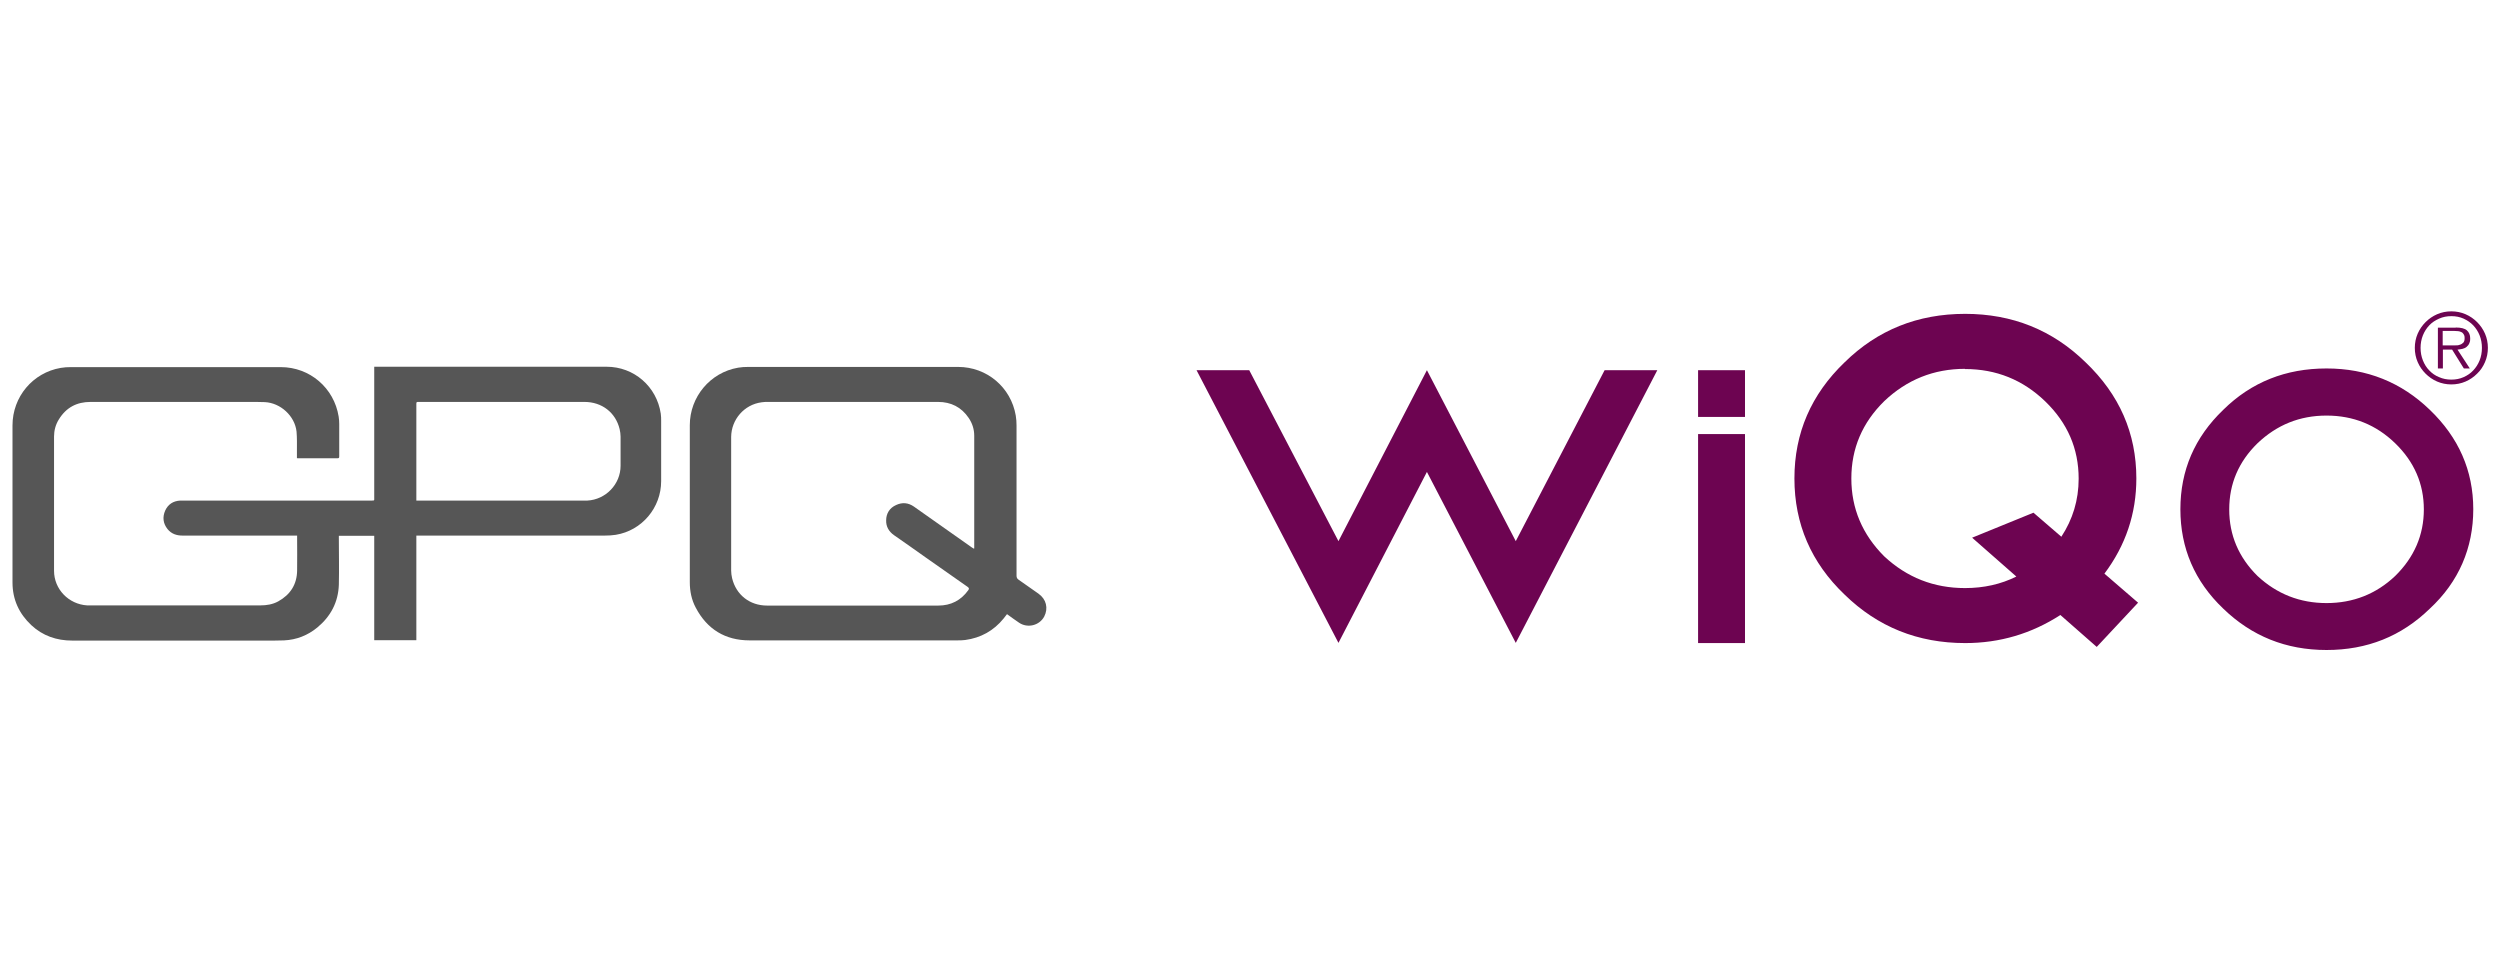 <svg xmlns="http://www.w3.org/2000/svg" id="Livello_1" data-name="Livello 1" viewBox="0 0 1300 500"><defs><style>      .cls-1, .cls-2, .cls-3 {        stroke-width: 0px;      }      .cls-1, .cls-3 {        fill: #6d0451;      }      .cls-2 {        fill: #565656;      }      .cls-3 {        fill-rule: evenodd;      }    </style></defs><g><path class="cls-1" d="M1209.8,191.6c21,0,38.9,7.2,53.7,21.5,15,14.4,22.6,31.6,22.6,51.7s-7.5,37.7-22.6,51.7c-14.8,14.4-32.6,21.5-53.7,21.5s-38.9-7.2-53.7-21.5c-14.9-14.2-22.3-31.5-22.3-51.7s7.4-37.4,22.3-51.7c14.6-14.4,32.5-21.5,53.7-21.5ZM1021.8,163.2c24.6,0,45.5,8.4,62.7,25.2,17.6,16.8,26.4,36.9,26.4,60.4,0,18.2-5.5,34.7-16.6,49.5l17.5,15.1-21.5,23-18.9-16.6c-15,9.7-31.5,14.6-49.5,14.6-24.6,0-45.5-8.4-62.7-25.2-17.4-16.6-26.1-36.8-26.1-60.4s8.7-43.7,26.1-60.4c17.1-16.8,38-25.2,62.7-25.2ZM907.4,225.7v108.7h-24.4v-108.7h24.4ZM649.6,192.5l46.4,88.9,46-88.9,46.2,88.9,46.2-88.9h27.4l-73.6,141.8-46.2-88.9-46,88.9-73.8-141.8h27.4ZM1209.8,216.1c-13.9,0-25.8,4.8-35.9,14.4-9.8,9.6-14.7,21-14.7,34.4s4.9,24.9,14.7,34.6c10.1,9.4,22.1,14.1,35.9,14.1s25.8-4.7,35.7-14.1c9.9-9.7,14.9-21.3,14.9-34.6s-5-24.8-14.9-34.4c-9.9-9.6-21.8-14.4-35.7-14.4ZM1021.8,191.8c-16.2,0-30.2,5.6-42,16.8-11.4,11.2-17.1,24.6-17.1,40.2s5.7,29.1,17.1,40.5c11.8,11,25.8,16.5,42,16.5,9.8,0,18.7-2,26.7-6l-23-20.2,31.9-13,14.5,12.5c5.9-9,9-19,9-30.2,0-15.6-5.8-29-17.4-40.2-11.6-11.2-25.5-16.8-41.7-16.8ZM907.4,192.5v24.3h-24.4v-24.3h24.4Z"></path><path class="cls-3" d="M1274.7,161.9c2.6,0,5.1.5,7.4,1.5,2.3,1,4.3,2.4,6,4.1,1.7,1.7,3.1,3.7,4.1,6,1,2.3,1.5,4.8,1.5,7.4s-.5,5.1-1.5,7.4c-1,2.3-2.3,4.3-4.1,6-1.7,1.7-3.7,3.1-6,4.1-2.3,1-4.8,1.5-7.4,1.5s-5.1-.5-7.4-1.5c-2.3-1-4.3-2.4-6-4.1-1.7-1.7-3.1-3.7-4.1-6-1-2.3-1.5-4.8-1.5-7.4s.5-5.1,1.5-7.4c1-2.3,2.4-4.3,4.1-6,1.7-1.7,3.7-3.1,6-4.1,2.3-1,4.8-1.5,7.4-1.5ZM1274.7,164.4c-2.3,0-4.4.4-6.4,1.3-2,.9-3.7,2-5.1,3.5-1.4,1.5-2.5,3.2-3.3,5.2-.8,2-1.2,4.2-1.2,6.5s.4,4.5,1.2,6.5c.8,2,1.9,3.8,3.3,5.2,1.4,1.5,3.1,2.7,5.1,3.5,2,.9,4.1,1.3,6.4,1.3s4.4-.4,6.4-1.3c2-.9,3.6-2,5-3.5,1.4-1.5,2.5-3.2,3.3-5.2.8-2,1.2-4.2,1.2-6.5s-.4-4.5-1.2-6.5c-.8-2-1.9-3.7-3.3-5.2-1.4-1.5-3.1-2.6-5-3.5-2-.9-4.1-1.3-6.4-1.3ZM1276.9,170.3c2.8,0,4.8.5,5.9,1.5,1.1,1,1.7,2.4,1.7,4.1s-.2,1.9-.5,2.7c-.3.7-.8,1.3-1.4,1.8-.6.5-1.3.8-2.1,1-.8.2-1.7.3-2.6.4l6.4,9.8h-3.1l-6.1-9.8h-4.8v9.8h-2.6v-21.2h9.3ZM1276.3,172.1h-6.1v7.5h6.4c.9,0,1.7,0,2.4-.3.8-.2,1.4-.6,1.9-1.1.5-.5.7-1.3.7-2.4s-.2-1.5-.5-2c-.3-.5-.7-.9-1.2-1.1-.5-.3-1.1-.4-1.7-.5-.6,0-1.3-.1-1.9-.1Z"></path></g><g><path class="cls-2" d="M154.4,238.2c0-1.2,0-2.3,0-3.4,0-3.5.1-7-.2-10.4-.9-8.1-8.3-14.9-16.5-15.3-1.5,0-3-.1-4.4-.1-28.7,0-57.5,0-86.2,0-7.2,0-12.7,2.9-16.5,9.1-1.7,2.7-2.5,5.8-2.5,8.9,0,23.3,0,46.5,0,69.8,0,9.6,7.6,17.4,17.2,18,1.1,0,2.1,0,3.2,0,29,0,57.9,0,86.9,0,3.2,0,6.4-.5,9.3-2.1,6.3-3.5,9.7-8.8,9.8-16,.1-5.7,0-11.4,0-17v-1.2c-.6,0-1,0-1.5,0-19.4,0-38.7,0-58.1,0-3.1,0-5.8-.9-7.8-3.4-2.3-2.9-2.7-6.2-1.2-9.6,1.5-3.3,4.2-5,7.8-5.2.6,0,1.2,0,1.8,0,32.5,0,65.1,0,97.6,0,1.7,0,1.5,0,1.5-1.5,0-22.3,0-44.6,0-66.8v-1.3c.4,0,.7,0,1.1,0,39.9,0,79.8,0,119.7,0,14.3,0,26.1,10.3,28.2,24.4.2,1.3.2,2.6.2,3.9,0,10.4,0,20.8,0,31.2,0,13.8-10,25.7-23.6,27.9-1.9.3-3.8.4-5.7.4-32.2,0-64.3,0-96.5,0h-1.5v54.4h-21.9v-54.3h-18.4c0,.5,0,.9,0,1.4,0,8,.2,16,0,24-.3,9.1-4.2,16.5-11.2,22.3-5,4.1-10.8,6.4-17.3,6.7-1.6,0-3.3.1-4.9.1-35.1,0-70.2,0-105.3,0-8.1,0-15.3-2.5-21.2-8-6.4-6-9.8-13.4-9.8-22.2,0-27.2,0-54.5,0-81.7,0-14.8,10.5-27.4,25.1-29.9,1.7-.3,3.5-.4,5.3-.4,36.4,0,72.7,0,109.1,0,15.1,0,27.7,10.8,30.1,25.7.2,1.3.3,2.6.3,3.8,0,5.6,0,11.3,0,16.9,0,.7-.1,1-.9,1-6.7,0-13.4,0-20.1,0-.2,0-.4,0-.7,0ZM216.5,260.3c.6,0,1.1,0,1.5,0,28.5,0,57.1,0,85.6,0,.6,0,1.2,0,1.8,0,9.6-.5,17.3-8.5,17.3-18.1,0-5,0-10.1,0-15.1,0-1.3-.2-2.7-.5-4-2.1-8.6-9.2-14.1-18.3-14.1-28.7,0-57.4,0-86.1,0-1.3,0-1.3,0-1.3,1.3,0,16.2,0,32.5,0,48.7v1.3Z"></path><path class="cls-2" d="M523.6,319.4c-.6.8-1.1,1.5-1.7,2.2-5.2,6.4-11.9,10.1-20,11.2-1.4.2-2.9.2-4.3.2-35.9,0-71.9,0-107.8,0-12.7,0-22.1-5.8-28-17-2.2-4.1-3.1-8.6-3.1-13.3,0-27.2,0-54.4,0-81.6,0-14.7,10.6-27.4,25.1-29.9,1.7-.3,3.5-.4,5.3-.4,36.4,0,72.7,0,109.1,0,15,0,27.5,10.6,30,25.3.3,1.7.4,3.5.4,5.3,0,26,0,52,0,78,0,.9.3,1.5,1,2,3.5,2.4,6.9,4.8,10.4,7.3,4.1,2.9,5.2,7.6,3,11.9-2.5,4.7-8.7,6.2-13.1,3.2-2.1-1.4-4.1-2.9-6.2-4.4ZM506.6,285.2c0-.4,0-.7,0-1,0-19.2,0-38.4,0-57.6,0-3.4-1-6.5-2.9-9.3-3.8-5.6-9.2-8.3-15.9-8.3-29.5,0-59.1,0-88.6,0-1.1,0-2.1,0-3.2.2-9,1.2-15.7,8.9-15.8,18,0,23.2,0,46.3,0,69.5,0,1.3.2,2.7.5,4,2.1,8.6,9.1,14.2,18.2,14.2,29.7,0,59.3,0,89,0,6.6,0,11.8-2.7,15.6-8,.5-.7.5-1.1-.3-1.7-7.3-5.1-14.5-10.2-21.8-15.3-5.5-3.9-11-7.8-16.5-11.6-2.7-1.9-4.2-4.5-4.1-7.7,0-3.6,1.8-6.5,5.2-8,3.2-1.5,6.3-1.2,9.2.8,10.1,7.1,20.2,14.2,30.2,21.3.3.2.6.4,1,.6Z"></path></g></svg>